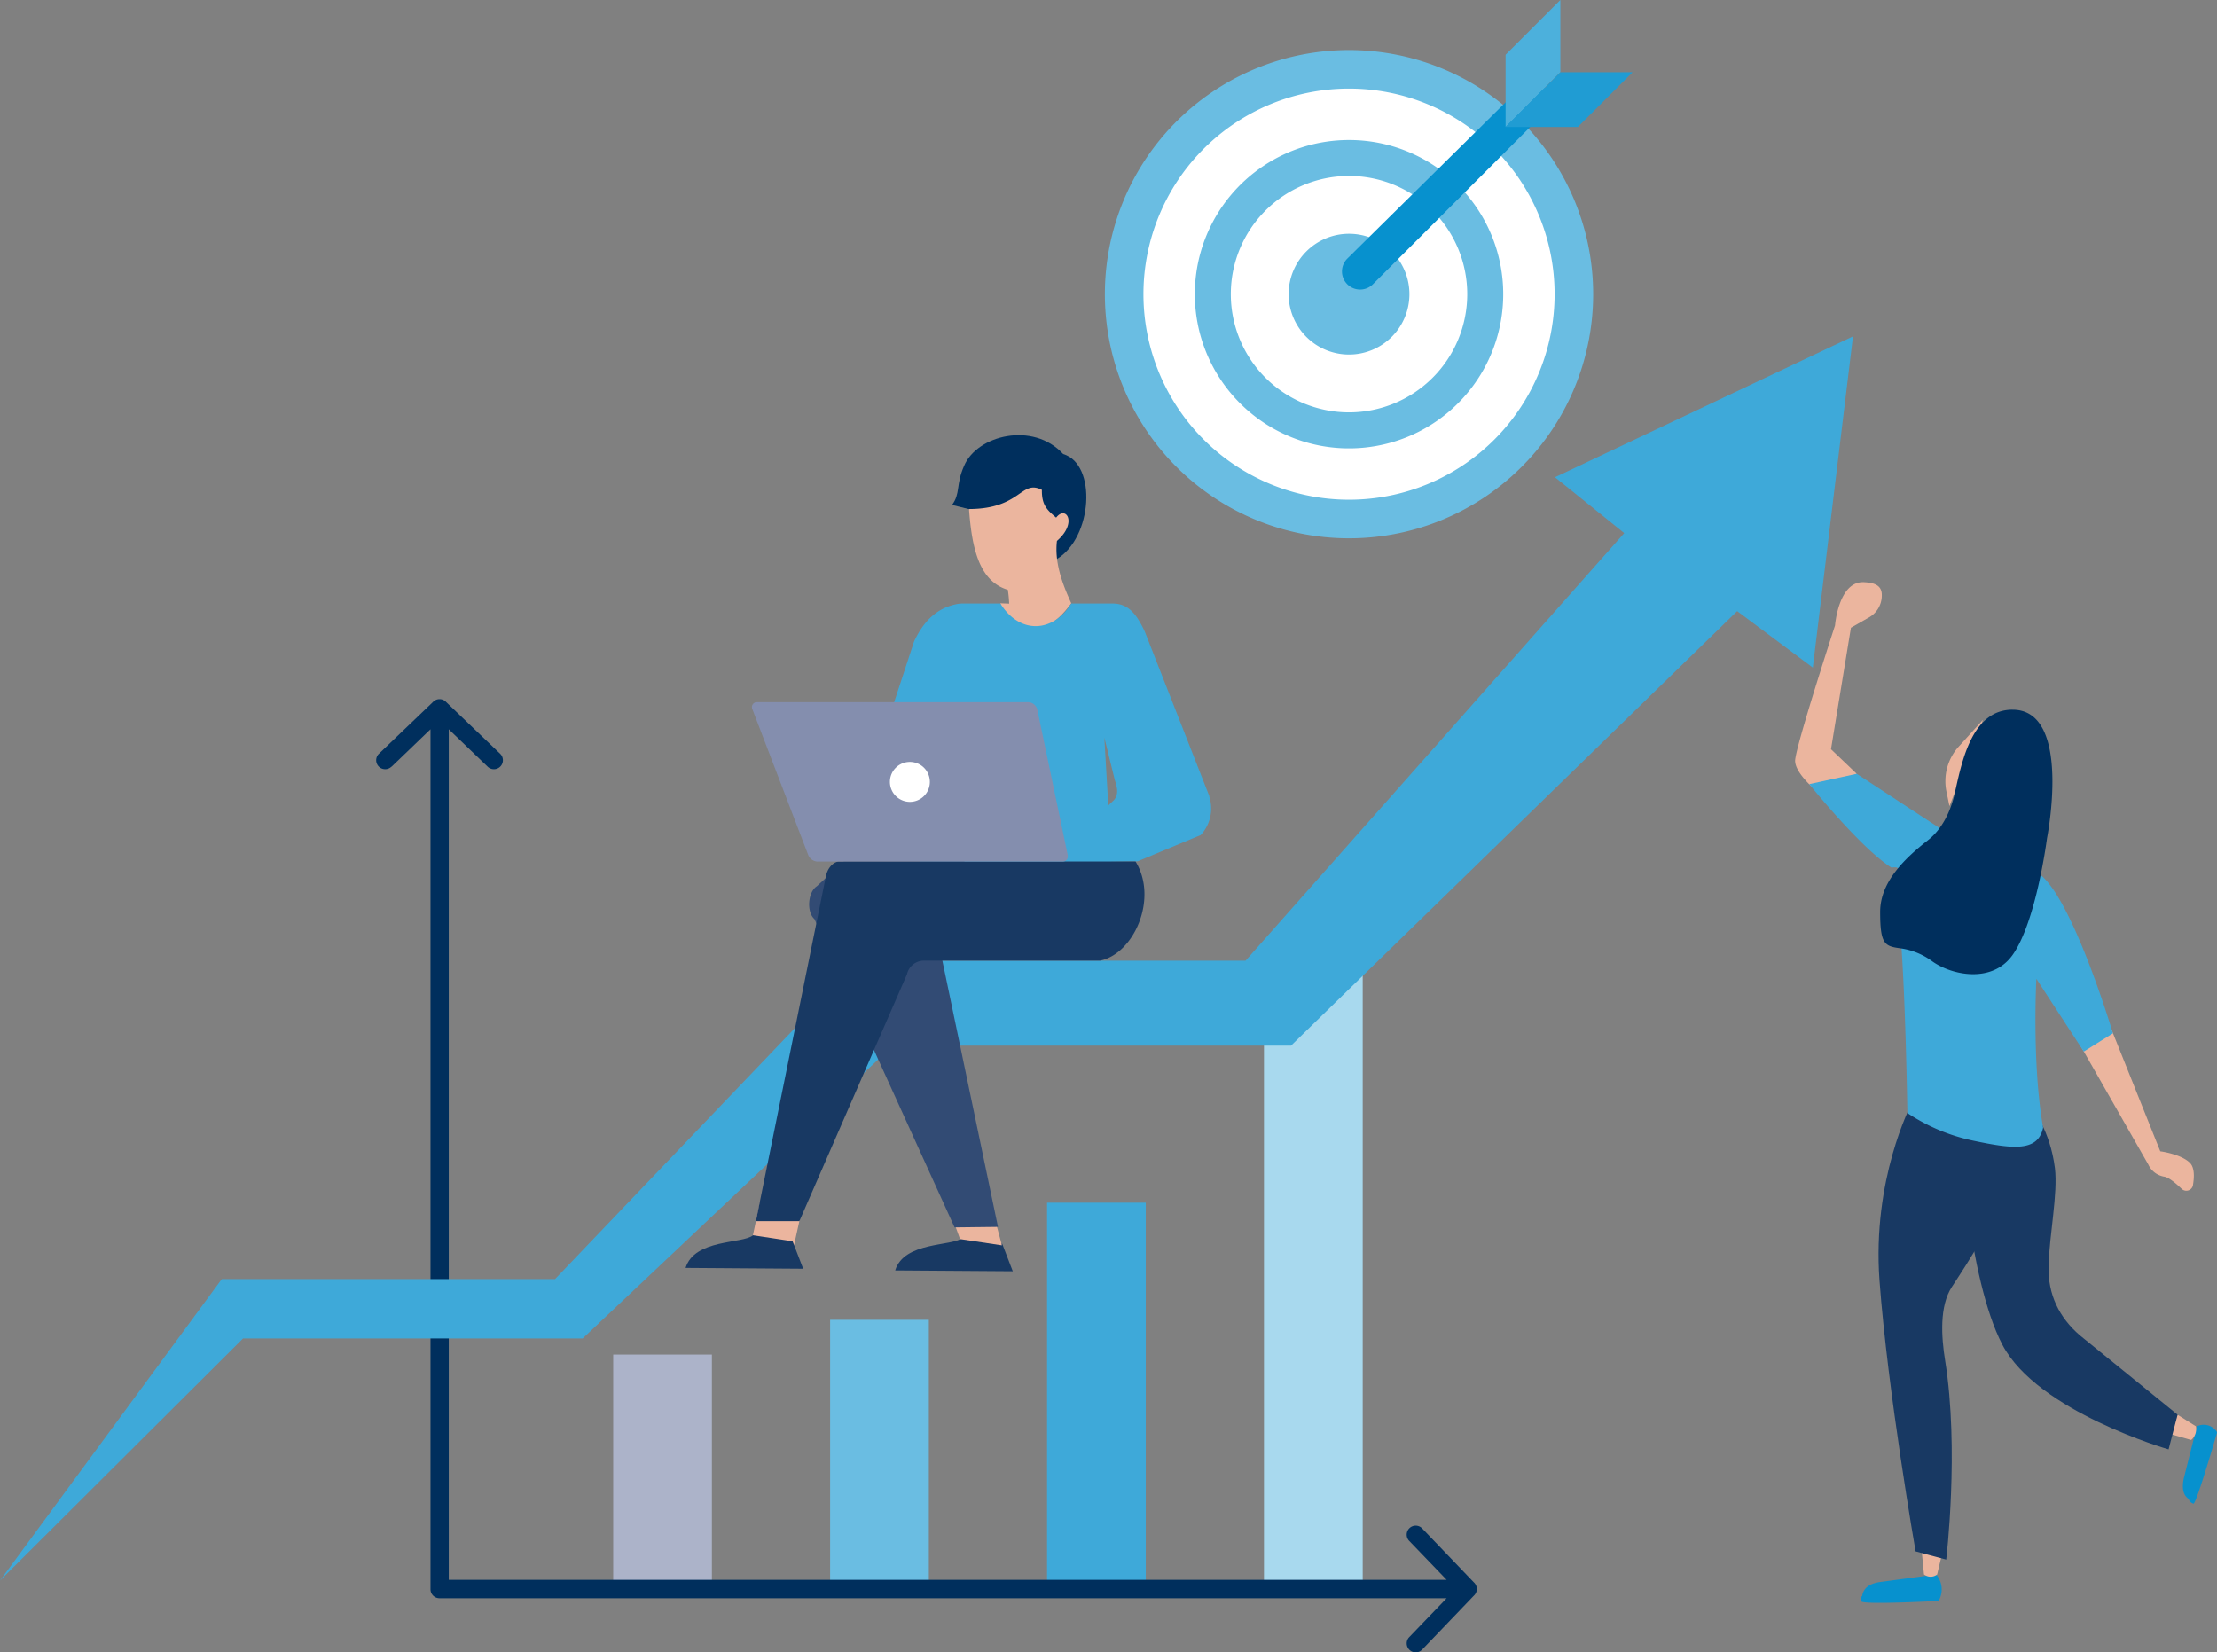 <svg id="Ebene_1" data-name="Ebene 1" xmlns="http://www.w3.org/2000/svg" viewBox="0 0 740.44 551.81"><rect x="0" y="0" width="740.44" height="551.81" fill="#808080" stroke="none"/><defs><style>.cls-1{fill:#0791ce;}.cls-2{fill:#ebb59e;}.cls-3{fill:#183963;}.cls-4{fill:#3ea9d9;}.cls-5{fill:#002f5d;}.cls-6{fill:#a8d9ee;}.cls-7{fill:#6abde2;}.cls-8{fill:#acb3c9;}.cls-9{fill:#51b2dd;}.cls-10{fill:#324b74;}.cls-11{fill:#848eae;}.cls-12{fill:#fff;}.cls-13{fill:#9cd3eb;}.cls-14{fill:#4cb0dc;}.cls-15{fill:#209cd3;}</style></defs><path class="cls-1" d="M659.91,541.22,641,543.76c-2.52.39-5.33,1.46-5.8,4.71,0,0-.33-.42-.27,1.73.67,1.18,25.78-.15,25.78-.15l.11-.14a7.69,7.69,0,0,0-.89-8.69Z" transform="translate(-13.28 -15.33)"/><path class="cls-2" d="M662.6,531.32l-2.35,9.9h0a3.55,3.55,0,0,1-4.15.14l-.24-.15-.75-7.7,7.49-2.19Z" transform="translate(-13.28 -15.33)"/><path class="cls-1" d="M747,491.74l-4.39,17.44c-.49,2.44-.58,5.37,1.68,6.81,0,0,0,1,1.58,1.59,1.07-.26,7.88-23.82,7.88-23.82l-.07-.14a5.19,5.19,0,0,0-6.68-1.88Z" transform="translate(-13.28 -15.33)"/><path class="cls-2" d="M740.56,487.87l6.08,3.83h0a4.65,4.65,0,0,1-1.34,4.4l-.21.19-6.72-1.93,2.19-6.49Z" transform="translate(-13.28 -15.33)"/><path class="cls-3" d="M692,385.54s6,7.26,7.59,20c1,8.51-1.82,22-2.13,32.55-.28,9.67,3.62,17.36,10.47,23.26l32.62,26.49-3,11.59s-43.78-12.58-55.5-34.93-14.5-72.95-14.5-72.95l24.49-6Z" transform="translate(-13.28 -15.33)"/><path class="cls-2" d="M718,358l16.77,41.87s6.9.9,9.89,3.85c1.56,1.55,1.49,4.63,1.06,7.23a2.25,2.25,0,0,1-3.78,1.49c-1.85-1.79-4.23-3.8-5.79-4.09a7.13,7.13,0,0,1-5.37-4.05l-24.07-42.19L718,358Z" transform="translate(-13.28 -15.33)"/><path class="cls-2" d="M633.4,273.78l-8.6-8.21L631.46,225l6.31-3.61a8.42,8.42,0,0,0,4-7.37h0c0-3.41-2.88-4.07-5.93-4.23-8.54-.45-9.69,14.44-9.69,14.44s-13.33,40.85-13.33,45.21,7.47,10.34,7.47,10.34l13.08-6Z" transform="translate(-13.28 -15.33)"/><path class="cls-3" d="M679.6,389.75s5.18,7,2.07,23.15c-2,10.33-10.67,23.33-16.51,32.28-4.19,6.42-3.51,16.71-2.25,24.53,4.78,29.73.37,66.53.37,66.53l-10.22-2.73S643.76,480.33,641,443c-2.49-33.7,10.41-58.52,10.69-59l27.91,5.76Z" transform="translate(-13.28 -15.33)"/><path class="cls-4" d="M694.83,307.58c11.09,9.11,24.13,52.88,24.13,52.88l-9.73,6.1-15.84-24.3s-1.54,28.13,2.25,49.71c-1.72,8.09-9.95,7.18-23.27,4.36a62.43,62.43,0,0,1-22.06-9.25s-.58-39-2.3-59.73,1.68-22.91-3-22.22c-10.41-6.61-27.47-27.9-27.47-27.9l15.85-3.45,34.12,22.35s16.69,4.92,27.31,11.45Z" transform="translate(-13.28 -15.33)"/><path class="cls-2" d="M675.5,255.82l-8.24,9.09a17.2,17.2,0,0,0-3.9,14.81l1,4.86,11.18-28.76Z" transform="translate(-13.28 -15.33)"/><path class="cls-5" d="M685.46,252.38c20,0,11.49,42.9,11.49,42.9s-3.56,27.83-11.49,39c-6.86,9.67-20.43,6.76-26.86,2.12a23.08,23.08,0,0,0-10.38-4.29c-5.45-.73-7-1.2-7-12.18,0-10.34,8.74-18.29,16-24,4.74-3.72,7.62-9.72,9-16,2.33-10.59,5.78-27.56,19.22-27.56Z" transform="translate(-13.28 -15.33)"/><polygon class="cls-6" points="455.12 323.46 422.15 323.46 422.15 530.69 455.12 530.69 455.12 323.46 455.12 323.46"/><polygon class="cls-4" points="382.67 401.71 349.7 401.71 349.7 530.69 382.67 530.69 382.67 401.71 382.67 401.71"/><polygon class="cls-7" points="310.22 440.83 277.25 440.83 277.25 530.69 310.22 530.69 310.22 440.83 310.22 440.83"/><polygon class="cls-8" points="237.76 452.43 204.8 452.43 204.8 530.69 237.76 530.69 237.76 452.43 237.76 452.43"/><path class="cls-5" d="M144,271.41a3,3,0,0,1-4.16-4.33l18-17.23a3,3,0,0,1,4.48,0l18,17.23a3,3,0,1,1-4.16,4.33l-13-12.5V543H496.43l-12.5-13a3,3,0,0,1,4.33-4.17l17.24,18a3,3,0,0,1,0,4.48l-17.24,18a3,3,0,0,1-4.33-4.16l12.5-13H160.06a3,3,0,0,1-3-3V258.91l-13,12.5Z" transform="translate(-13.28 -15.33)"/><polyline class="cls-4" points="431.17 349.26 298.18 349.26 194.61 447.05 81.17 447.05 0 527.93 74.07 427.22 185.38 427.22 287 320.87 416 320.87 542.46 178.06 519.33 159.4 618.87 112.35 605.45 222.98 580.18 204.12"/><path class="cls-5" d="M366.16,202.11c12.09-7.17,13.54-31.8,2.2-35.13-10.08-11-28.86-6.27-33.11,4-2.77,6.29-1.13,9.13-4,13l5.66,1.41c9.76,5.59,19.59,12,29.34,17.59" transform="translate(-13.28 -15.33)"/><path class="cls-2" d="M349.89,212.39a40.31,40.31,0,0,1,.43,4.56l-2.94-.12,2.1,8.26c8.34,3.87,15.79-.29,21.58-8.26-3.2-7-5.59-13.81-4.78-20.83,7-6.06,3-12.06-.27-7.78-3.16-2.66-4.82-4.29-4.76-9.28-7.09-3.56-6.87,6.36-24.34,6.41.95,12.81,3.26,24.09,13,27" transform="translate(-13.28 -15.33)"/><polygon class="cls-2" points="251.19 413.86 253.83 401.41 268.41 401.41 265.18 415.95 251.19 413.86 251.19 413.86"/><polygon class="cls-9" points="311.17 280.79 311.34 287.76 336.22 287.76 335.52 280.79 311.17 280.79 311.17 280.79"/><polygon class="cls-9" points="371.04 287.76 370.11 280.79 334.14 280.79 334.95 287.76 371.04 287.76 371.04 287.76"/><path class="cls-4" d="M417.18,281.26l-21.53-54.9c-3-6.53-5.86-9.38-10.67-9.45l-5.48,0v0h-8.43c-5.94,9.59-17.08,10.53-23.68,0H334.65a9,9,0,0,0-1.48.13h0c-7.13,1.27-11.55,6-14.62,12.58l-7.5,22.87-21.24,22.74c.95,9.53,4.73,17.93,15.07,23.71l3.09,1.37c6.1,1,10.76-.23,13.15-4.93l-.63,7.79h64l8.72-.15,21.06-8.76a13,13,0,0,0,2.87-12.92Zm-31.9,1.34-1.85,1.75-1.32-22.68,3.52,14.3c.88,2.59,1.27,4.76-.35,6.63Z" transform="translate(-13.28 -15.33)"/><path class="cls-3" d="M334.75,428.78c-3.5,2.91-19.5,1.16-22.5,10.88l39.28.28L348,430.76l-13.2-2Z" transform="translate(-13.28 -15.33)"/><path class="cls-3" d="M264.75,427.94c-3.5,2.91-19.5,1.16-22.5,10.88l39.28.28L278,429.92l-13.2-2Z" transform="translate(-13.28 -15.33)"/><polygon class="cls-2" points="320.64 413.86 316.27 401.83 330.86 401.83 334.62 415.95 320.64 413.86 320.64 413.86"/><path class="cls-10" d="M346.62,425.12l-14.53.17-46.81-103c-2.69-2.39-2.19-9,.81-10.95l9-8.28h40.41l-11.28,9.56a5.82,5.82,0,0,0,.41,7.38l21.95,105.09Z" transform="translate(-13.28 -15.33)"/><path class="cls-3" d="M280.26,423.2H265.74L289.12,308c.47-2.39,2-4.45,4.1-4.92h99.32c7.64,12.45-.59,30.88-11.87,33.11H322a5.82,5.82,0,0,0-5.81,4.57L280.26,423.2Z" transform="translate(-13.28 -15.33)"/><path class="cls-11" d="M266.18,249.86h90.51a3.27,3.27,0,0,1,3,2.32l10.16,48.58c.26,1.27-.36,2.33-1.64,2.33H286.16a3.52,3.52,0,0,1-3-2.33l-18.61-48.58a1.65,1.65,0,0,1,1.64-2.32" transform="translate(-13.28 -15.33)"/><path class="cls-12" d="M317.16,269.81a6.67,6.67,0,1,1-6.66,6.66,6.66,6.66,0,0,1,6.66-6.66" transform="translate(-13.28 -15.33)"/><path class="cls-13" d="M410.05,81.3s-8.67,9.31-11.64,18.4l11.64-18.4Z" transform="translate(-13.28 -15.33)"/><path class="cls-13" d="M512,70.54s7.79,10.82,9.69,20.66L512,70.54Z" transform="translate(-13.28 -15.33)"/><path class="cls-13" d="M495.5,97.68s5.32,8.7,5.73,17.24L495.5,97.68Z" transform="translate(-13.28 -15.33)"/><path class="cls-7" d="M545.37,113.58a81.54,81.54,0,1,1-81.54-81.53,81.54,81.54,0,0,1,81.54,81.53Z" transform="translate(-13.28 -15.33)"/><path class="cls-12" d="M532.49,113.58a68.66,68.66,0,1,1-68.66-68.66,68.66,68.66,0,0,1,68.66,68.66Z" transform="translate(-13.28 -15.33)"/><path class="cls-7" d="M515.33,113.58a51.5,51.5,0,1,1-51.5-51.49,51.49,51.49,0,0,1,51.5,51.49Z" transform="translate(-13.28 -15.33)"/><path class="cls-12" d="M503.31,113.58A39.48,39.48,0,1,1,463.83,74.1a39.48,39.48,0,0,1,39.48,39.48Z" transform="translate(-13.28 -15.33)"/><path class="cls-7" d="M484,113.58a20.17,20.17,0,1,1-20.17-20.17A20.17,20.17,0,0,1,484,113.58Z" transform="translate(-13.28 -15.33)"/><path class="cls-1" d="M529,53.07l-57.19,57.2a6.05,6.05,0,0,1-8.56-8.56L520.79,44.9a6.12,6.12,0,0,1,8.56,0,6,6,0,0,1-.39,8.17Z" transform="translate(-13.28 -15.33)"/><polygon class="cls-14" points="521.13 24.12 502.84 42.41 502.84 18.29 521.13 0 521.13 24.12 521.13 24.12"/><polygon class="cls-15" points="526.97 42.41 545.25 24.12 521.13 24.12 502.84 42.41 526.97 42.41 526.97 42.41"/></svg>